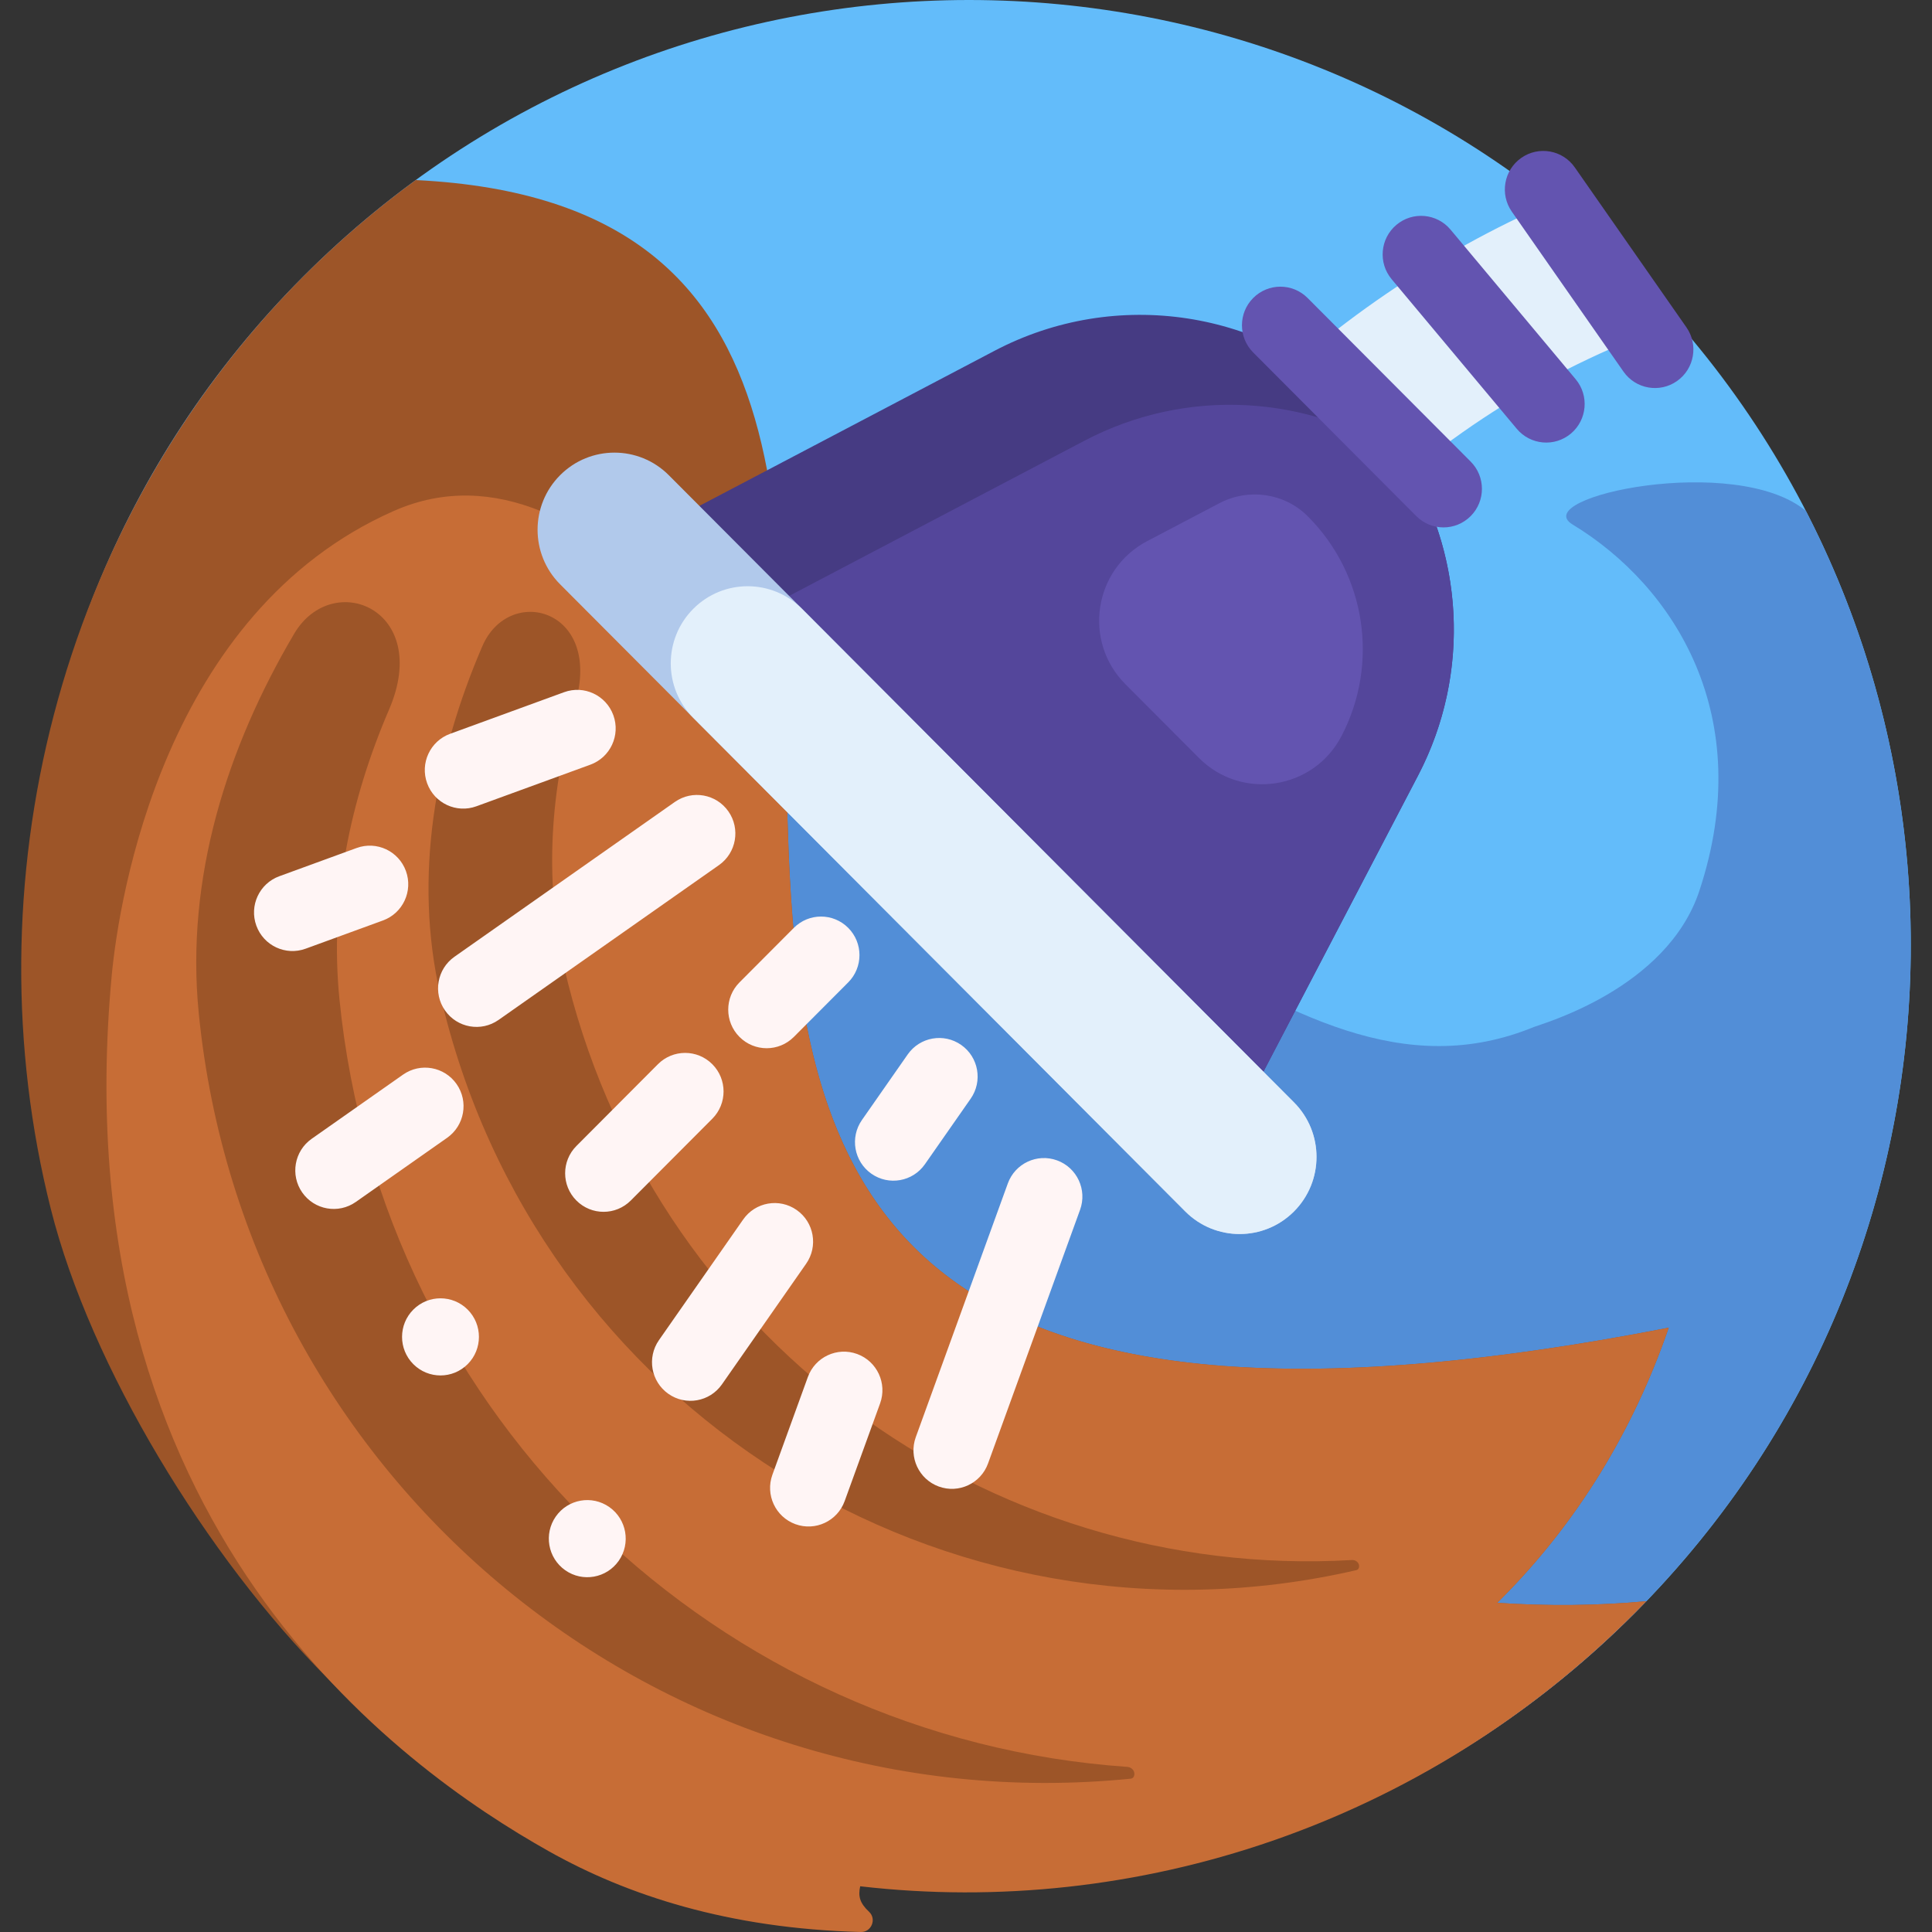 <svg id="Capa_1" enable-background="new 0 0 501 501" height="512" viewBox="0 0 501 501" width="512" xmlns="http://www.w3.org/2000/svg"><rect x="0" y="0" width="501" height="501" fill="#333333" stroke="none"/><g><path d="m78.588 71.759c95.374-95.678 250.007-95.678 345.381 0s95.374 250.803 0 346.482-250.007 95.678-345.381 0-95.374-250.804 0-346.482z" fill="#63bcfa"/><path d="m423.969 418.24c-95.374 95.678-250.007 95.678-345.381 0-41.416-41.548-64.847-94.305-70.293-148.537 37.857-47.65 100.555-79.747 161.245-76.703 107.831 5.407 161.349 100.786 228.272 73.297 2.043-.839 34.436-9.843 42.863-35.297 14.989-45.272-6.479-78.98-32.895-95-11.684-7.086 42.365-18.628 60.518-3.514 47.542 92.23 32.766 208.414-44.329 285.754z" fill="#528ed7"/><path d="m426.926 415.223c-.975 1.012-4.678 1.862-5.988 2.381-143.286 56.759-240.605 113.313-335.979 17.635-31.327-31.427-61.48-80.806-71.781-121.733-21.062-83.676 1.363-177.496 65.41-241.747 9.221-9.25 18.996-17.606 29.217-25.067 219.372 10.74-68.862 374.448 324.921 297.602-9.136 26.492-23.535 50.353-43.412 70.294-.351.352-.703.703-1.057 1.052 13.133.879 26.058.751 38.669-.417z" fill="#9d5528"/><path d="m426.926 415.223c-.975 1.012-1.961 2.018-2.957 3.017-54.841 55.016-129.414 79.158-200.909 70.904-.567 2.618-.1 4.357 2.318 6.628 1.994 1.873.589 5.297-2.142 5.226-34.301-.884-60.621-9.53-80.915-20.938-38.445-21.612-126.791-84.214-113.334-227.253 1.881-19.99 13.654-94.063 73.13-120.309 52.544-23.186 101.689 61.788 101.874 70.87 1.887 92.227 12.201 183.18 228.734 140.923-9.136 26.492-23.535 50.353-43.412 70.294-.351.353-.704.703-1.057 1.052 13.134.882 26.06.753 38.67-.414z" fill="#c76d36"/><path d="m350.595 404.542c.883-.051 1.739.551 1.835 1.433.06.557-.169 1.066-.726 1.195-106.671 24.592-213.017-42.221-237.532-149.232-7.034-30.704-1.279-62.063 10.899-90.356 6.967-16.185 31.16-9.77 24.134 14.684-6.348 22.094-8.22 45.37-2.972 68.28 21.966 95.885 109.632 159.497 204.362 153.996zm-262.573-145.469c-2.587-26.07 2.749-51.537 12.867-75.067 11.199-26.042-14.647-36.552-24.621-19.642-17.434 29.559-28.197 63.415-24.73 98.352 12.084 121.767 120.277 210.651 241.657 198.529.634-.063.959-.594.97-1.218.019-.989-.843-1.776-1.827-1.844-105.498-7.297-193.488-90.003-204.316-199.11z" fill="#9d5528"/><path d="m320.751 108.38c23.895-23.972 51.549-42.789 81.62-55.895 7.48 5.923 14.694 12.348 21.598 19.273 3.861 3.873 7.565 7.843 11.113 11.903-31.296 10.703-60.679 28.551-85.594 53.547z" fill="#e3f0fb"/><path d="m162.863 140.907 95.04-49.941c31.52-16.563 70.112-10.655 95.272 14.586 25.16 25.241 31.05 63.956 14.54 95.576l-49.783 95.342z" fill="#463b83"/><path d="m363.559 118.313c16.071 24.423 18.082 56.143 4.155 82.815l-49.757 95.294-131.776-132.196 95.04-49.941c26.509-13.931 58.022-11.965 82.338 4.028z" fill="#54469b"/><path d="m381.369 119.694c3.893 3.905 3.893 10.237 0 14.142-3.893 3.905-10.204 3.905-14.097 0l-42.292-42.426c-3.893-3.905-3.893-10.237 0-14.142 3.893-3.905 10.204-3.905 14.097 0zm-42.277 14.157c-6.051-6.031-15.352-7.322-22.908-3.352-5.321 2.795-12.043 6.327-18.717 9.834-13.866 7.285-16.709 25.973-5.641 37.076l19.08 19.141c11.068 11.103 29.695 8.251 36.958-5.658 9.834-18.834 6.326-41.895-8.66-56.929-.037-.038-.075-.075-.112-.112zm37.057-74.306c-3.539-4.231-9.826-4.782-14.044-1.232-4.217 3.55-4.767 9.857-1.229 14.088l32.449 38.794c3.539 4.231 9.826 4.782 14.043 1.233 4.217-3.55 4.767-9.858 1.229-14.088zm61.173 25.343-28.955-41.484c-3.158-4.524-9.373-5.624-13.883-2.456s-5.606 9.403-2.448 13.927l28.955 41.484c3.158 4.524 9.373 5.624 13.883 2.456 4.51-3.167 5.606-9.403 2.448-13.927z" fill="#6354b0"/><path d="m335.553 314.148c-7.786 7.81-20.409 7.81-28.194 0l-162.118-162.634c-7.786-7.81-7.786-20.474 0-28.284 7.786-7.81 20.409-7.81 28.194 0l162.118 162.634c7.786 7.81 7.786 20.474 0 28.284z" fill="#b1c9eb"/><path d="m335.553 314.148c-7.786 7.81-20.409 7.81-28.194 0l-127.58-127.986c-7.786-7.81-7.786-20.474 0-28.284 7.786-7.81 20.409-7.81 28.194 0l127.58 127.986c7.786 7.81 7.786 20.474 0 28.284z" fill="#e3f0fb"/><path d="m186.442 224.337-57.158 40.15c-4.51 3.168-10.725 2.068-13.883-2.456s-2.062-10.76 2.448-13.927l57.158-40.15c4.51-3.168 10.725-2.068 13.883 2.456 3.157 4.524 2.061 10.759-2.448 13.927zm-65.166 115.267c-3.893-3.905-10.204-3.905-14.097 0s-3.893 10.237 0 14.142 10.204 3.905 14.097 0c3.893-3.905 3.893-10.237 0-14.142zm-2.872-58.483c-3.158-4.524-9.373-5.624-13.883-2.456l-23.697 16.645c-4.51 3.168-5.606 9.403-2.448 13.927s9.374 5.624 13.883 2.456l23.696-16.645c4.51-3.168 5.606-9.403 2.449-13.927zm-19.097-42.429c5.173-1.889 7.841-7.627 5.958-12.817-1.883-5.19-7.603-7.865-12.776-5.977l-20.057 7.323c-5.173 1.889-7.841 7.627-5.958 12.817s7.603 7.865 12.776 5.977zm92.455 30.201c3.893 3.905 10.204 3.905 14.097 0l14.097-14.142c3.893-3.905 3.893-10.237 0-14.142s-10.205-3.905-14.097 0l-14.097 14.142c-3.893 3.905-3.893 10.237 0 14.142zm-68.226-59.808 29.56-10.793c5.173-1.889 7.841-7.627 5.958-12.817s-7.603-7.866-12.776-5.977l-29.56 10.793c-5.173 1.889-7.841 7.627-5.958 12.817 1.882 5.19 7.602 7.866 12.776 5.977zm61.177 66.879c-3.893-3.905-10.204-3.905-14.097 0l-21.146 21.213c-3.893 3.905-3.893 10.237 0 14.142s10.204 3.905 14.097 0l21.146-21.213c3.893-3.905 3.893-10.236 0-14.142zm89.409 24.945c-5.173-1.889-10.893.787-12.776 5.977l-23.865 65.779c-1.883 5.19.784 10.928 5.958 12.817 5.173 1.889 10.893-.787 12.776-5.977l23.865-65.779c1.882-5.189-.785-10.928-5.958-12.817zm-34.276.999 11.868-17.003c3.158-4.524 2.062-10.76-2.448-13.927-4.51-3.168-10.725-2.068-13.883 2.456l-11.868 17.003c-3.158 4.524-2.062 10.76 2.448 13.927s10.725 2.069 13.883-2.456zm-17.579 49.204c-5.173-1.889-10.894.787-12.776 5.977l-9.192 25.336c-1.883 5.19.785 10.928 5.958 12.817s10.893-.787 12.776-5.977l9.192-25.336c1.882-5.19-.785-10.929-5.958-12.817zm-15.667-37.332c-4.51-3.168-10.725-2.068-13.883 2.456l-21.838 31.287c-3.158 4.524-2.062 10.76 2.448 13.927 4.51 3.168 10.725 2.068 13.883-2.456l21.838-31.287c3.158-4.524 2.062-10.76-2.448-13.927zm-48.592 77.027c-4.51-3.167-10.725-2.068-13.883 2.456-3.158 4.524-2.062 10.759 2.448 13.927 4.51 3.167 10.725 2.068 13.883-2.456s2.061-10.759-2.448-13.927z" fill="#fff5f5"/></g></svg>